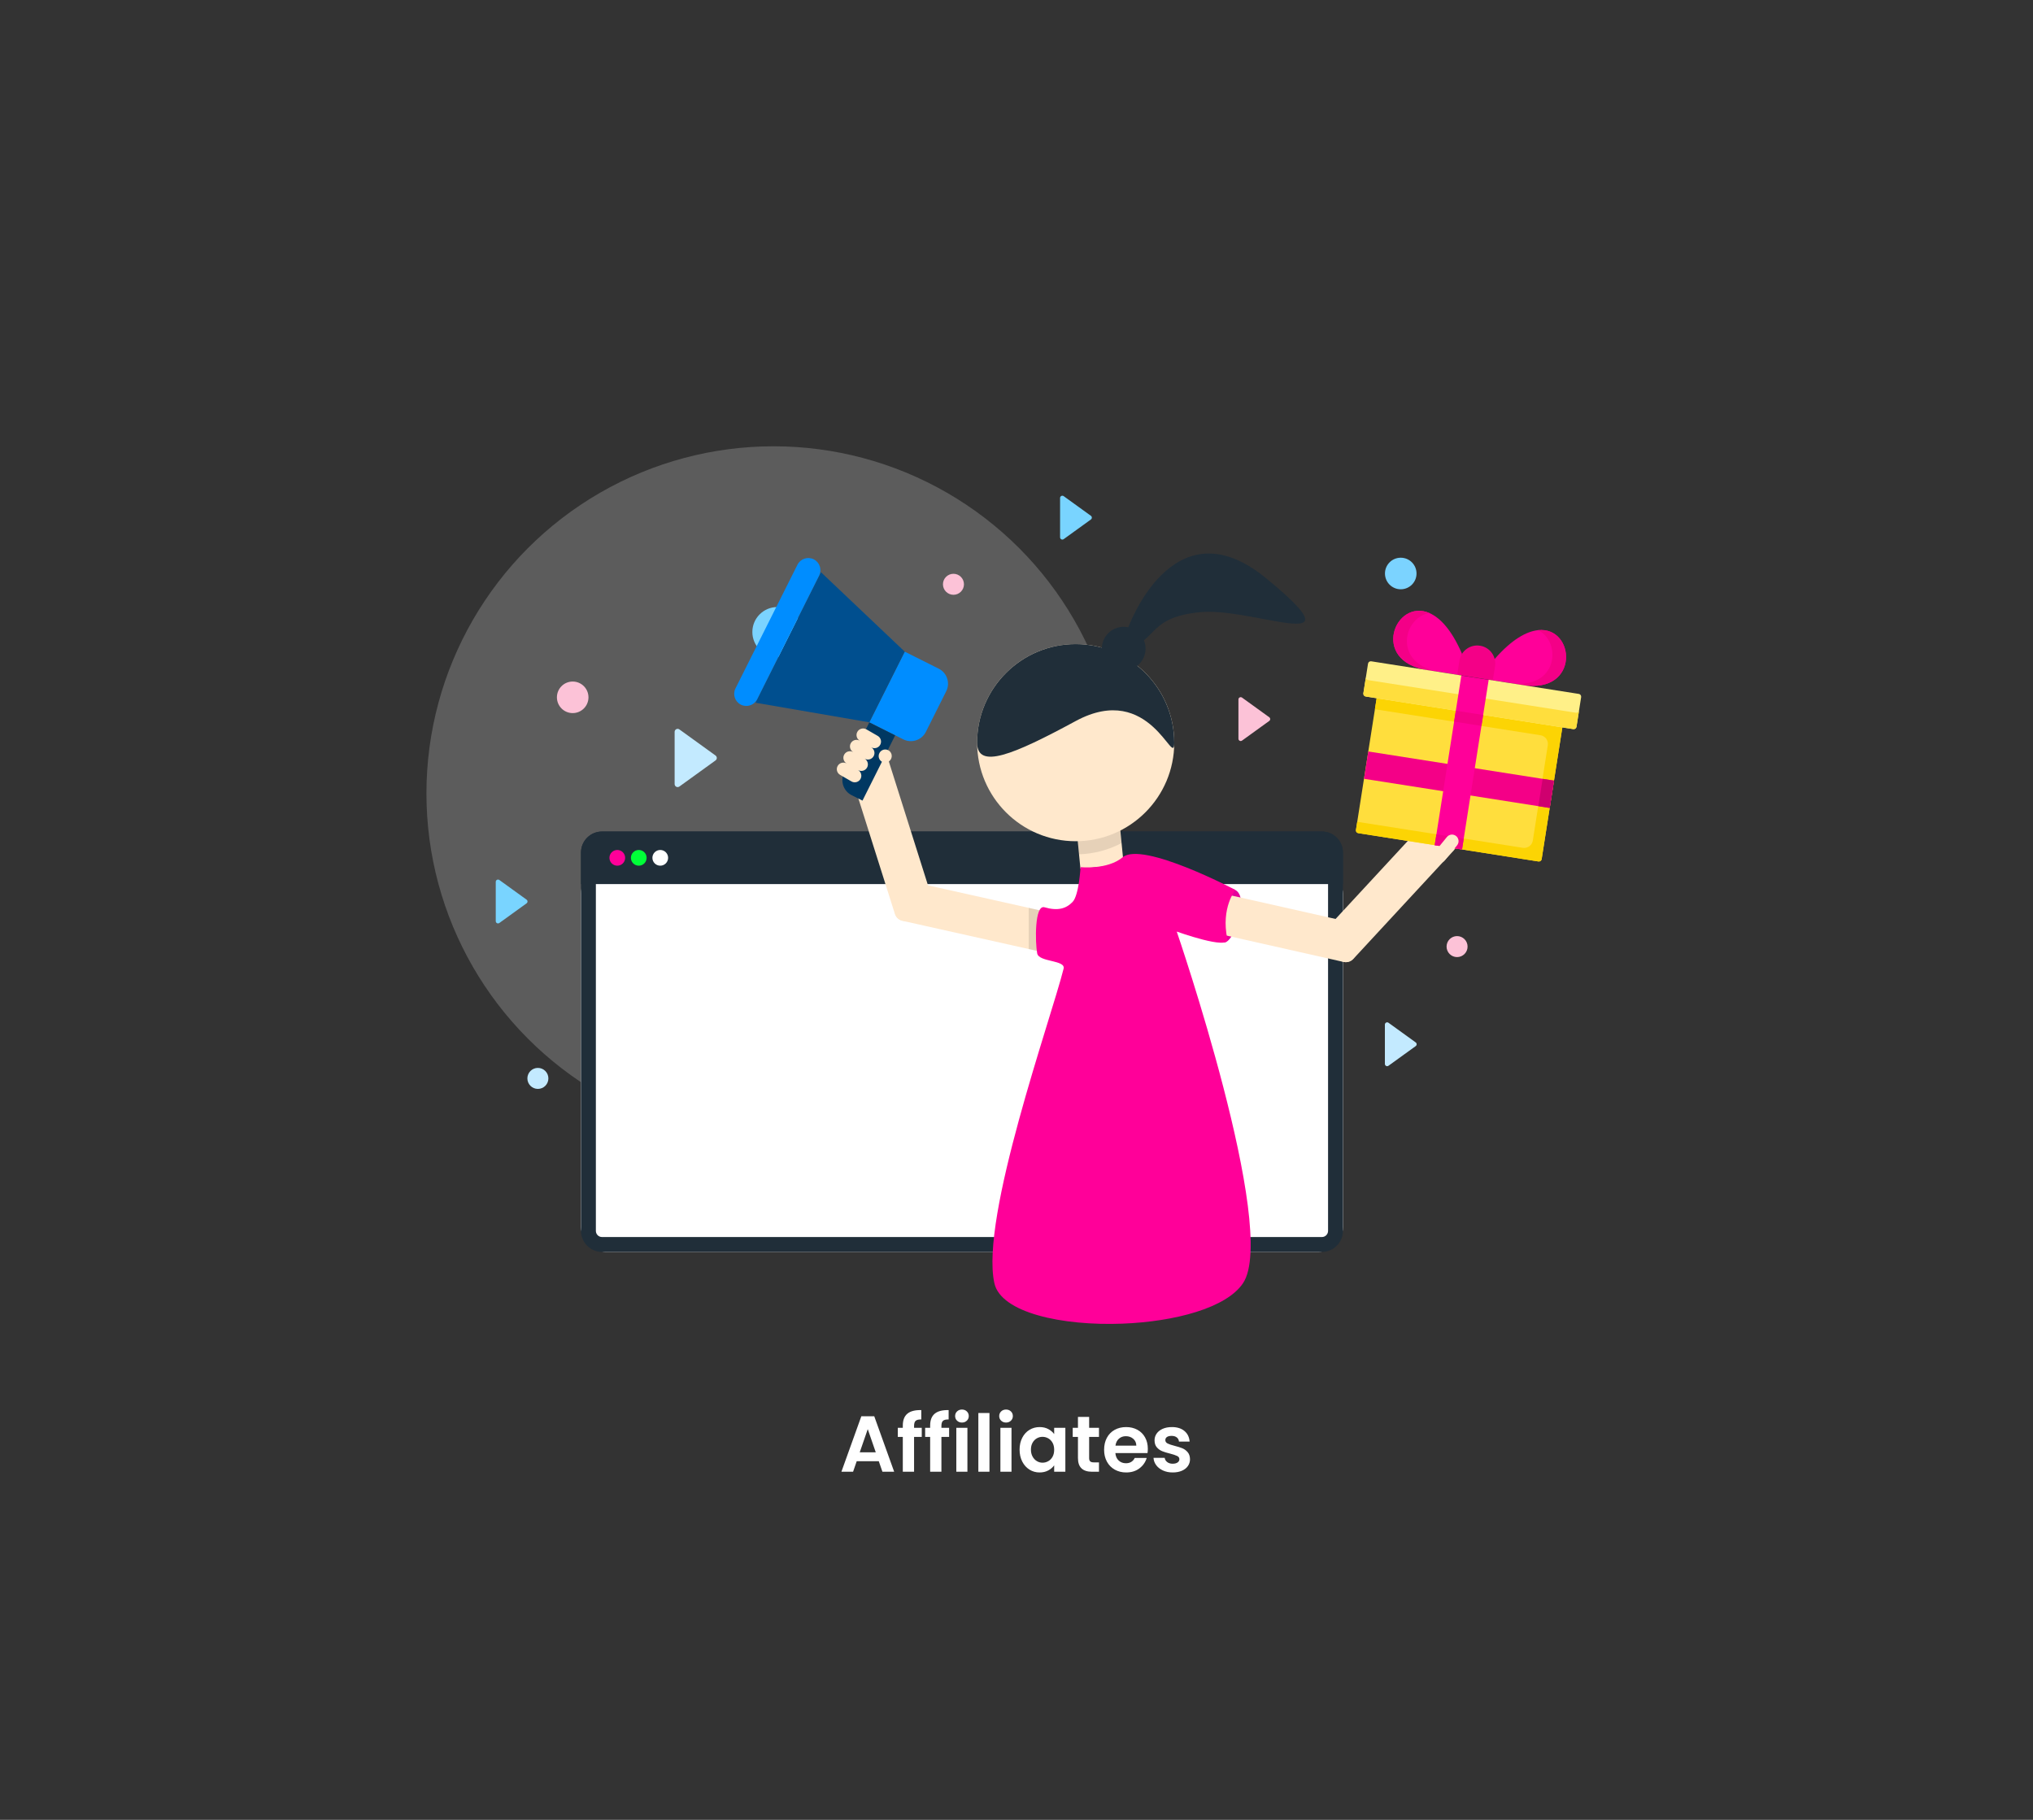 <?xml version="1.0" encoding="UTF-8" standalone="no"?>
<!-- Created with Keyshape -->
<svg xmlns="http://www.w3.org/2000/svg" id="Affiliate" shape-rendering="geometricPrecision" text-rendering="geometricPrecision" viewBox="0 0 820 734" style="white-space: pre;">
    <rect x="0" y="0" width="820" height="734" fill="#333333" stroke="none"/>
    <defs>
        <clipPath id="_clip1">
            <path d="M801.336,488.912C801.336,453.663,797.749,425.046,793.331,425.046L519.124,425.046C514.706,425.046,511.119,453.663,511.119,488.912L511.119,1638.49C511.119,1673.74,514.706,1702.36,519.124,1702.36L793.331,1702.36C797.749,1702.36,801.336,1673.74,801.336,1638.49L801.336,488.912Z" transform="translate(656.227,1063.7) translate(-656.227,-1063.7)"/>
        </clipPath>
        <clipPath id="_clip2">
            <path d="M659.541,297.309L643.12,298.916L646.076,329.129L662.497,327.522L659.541,297.309Z" transform="translate(652.808,313.219) translate(-652.808,-313.219)"/>
        </clipPath>
        <clipPath id="_clip3">
            <path d="M560.958,400.097C558.899,399.636,556.853,400.934,556.393,402.993L554.725,410.455C554.265,412.514,555.562,414.559,557.622,415.02L612.593,427.309C614.652,427.77,616.698,426.472,617.158,424.413L618.826,416.951C619.286,414.892,617.988,412.847,615.929,412.386L560.958,400.097Z" transform="translate(586.775,413.703) translate(-586.775,-413.703)"/>
        </clipPath>
    </defs>
    <style>
@keyframes a0_o { 0% { opacity: 1; } 96.667% { opacity: 1; } 100% { opacity: 0; } }
@keyframes a1_o { 0% { opacity: 0; } 33.333% { opacity: 0; } 36.667% { opacity: 1; } 100% { opacity: 1; } }
@keyframes a2_o { 0% { opacity: 0; } 35% { opacity: 0; } 38.333% { opacity: 1; } 100% { opacity: 1; } }
@keyframes a3_o { 0% { opacity: 0; } 36.667% { opacity: 0; } 40% { opacity: 1; } 100% { opacity: 1; } }
@keyframes a4_o { 0% { opacity: 0; } 38.333% { opacity: 0; } 41.667% { opacity: 1; } 100% { opacity: 1; } }
@keyframes a5_o { 0% { opacity: 0; } 40% { opacity: 0; } 43.333% { opacity: 1; } 100% { opacity: 1; } }
@keyframes a6_o { 0% { opacity: 0; } 41.667% { opacity: 0; } 45% { opacity: 1; } 100% { opacity: 1; } }
@keyframes a7_o { 0% { opacity: 0; } 43.333% { opacity: 0; } 46.667% { opacity: 1; } 100% { opacity: 1; } }
@keyframes Button_t { 0% { transform: translate(6342.292px,468.41px); } 46.667% { transform: translate(6342.292px,468.41px); animation-timing-function: cubic-bezier(0.42,0,0.58,1); } 63.333% { transform: translate(6342.292px,463.41px); } 100% { transform: translate(6342.292px,463.41px); } }
@keyframes Button_o { 0% { opacity: 0; } 46.667% { opacity: 0; animation-timing-function: cubic-bezier(0.42,0,0.58,1); } 63.333% { opacity: 1; } 96.667% { opacity: 1; } 100% { opacity: 0; } }
@keyframes picture_t { 0% { transform: translate(6370.55px,398.267px) scale(0.05,0.05) translate(-256px,-256px); } 16.667% { transform: translate(6370.55px,398.267px) scale(0.05,0.05) translate(-256px,-256px); animation-timing-function: cubic-bezier(0.433,0,0.645,0.74); } 26.667% { transform: translate(6370.55px,398.267px) scale(0.12,0.12) translate(-256px,-256px); animation-timing-function: cubic-bezier(0.303,0.622,0.631,1); } 33.333% { transform: translate(6370.55px,398.267px) scale(0.11,0.11) translate(-256px,-256px); } 100% { transform: translate(6370.55px,398.267px) scale(0.11,0.11) translate(-256px,-256px); } }
@keyframes picture_o { 0% { opacity: 0; } 16.667% { opacity: 0; animation-timing-function: cubic-bezier(0.42,0,0.58,1); } 33.333% { opacity: 1; } 96.667% { opacity: 1; } 100% { opacity: 0; } }
@keyframes Hand-and-Gift_t { 0% { transform: translate(6623.02px,380px) rotate(-0.048deg) translate(-10.302px,-136.422px); animation-timing-function: cubic-bezier(0.42,0,0.58,1); } 16.667% { transform: translate(6623.02px,380px) rotate(19.896deg) translate(-10.302px,-136.422px); animation-timing-function: cubic-bezier(0.42,0,0.58,1); } 33.333% { transform: translate(6623.02px,380px) rotate(0.189deg) translate(-10.302px,-136.422px); animation-timing-function: cubic-bezier(0.42,0,0.58,1); } 50% { transform: translate(6623.02px,380px) rotate(20.032deg) translate(-10.302px,-136.422px); animation-timing-function: cubic-bezier(0.42,0,0.58,1); } 66.667% { transform: translate(6623.02px,380px) rotate(-0.061deg) translate(-10.302px,-136.422px); animation-timing-function: cubic-bezier(0.42,0,0.58,1); } 83.333% { transform: translate(6623.02px,380px) rotate(20.015deg) translate(-10.302px,-136.422px); animation-timing-function: cubic-bezier(0.42,0,0.58,1); } 100% { transform: translate(6623.02px,380px) rotate(0deg) translate(-10.302px,-136.422px); } }
@keyframes First-Horn_o { 0% { opacity: 0; } 16.667% { opacity: 0; } 18.333% { opacity: 1; } 46.667% { opacity: 1; } 50% { opacity: 0; } 66.667% { opacity: 0; } 68.333% { opacity: 1; } 96.667% { opacity: 1; } 100% { opacity: 0; } }
@keyframes a8_d { 0% { d: path('M256,14.61C251.857,14.61,248.5,13.818,248.5,12.841L248.5,1.769C248.5,0.792,251.857,0,256,0C260.143,0,263.5,0.792,263.5,1.769L263.5,12.841C263.5,13.818,260.143,14.61,256,14.61Z'); } 16.667% { d: path('M256,14.61C251.857,14.61,248.5,13.818,248.5,12.841L248.5,1.769C248.5,0.792,251.857,0,256,0C260.143,0,263.5,0.792,263.5,1.769L263.5,12.841C263.5,13.818,260.143,14.61,256,14.61Z'); } 23.333% { d: path('M256,61.93C251.857,61.93,248.5,58.574,248.5,54.433L248.5,7.497C248.5,3.357,251.857,0,256,0C260.143,0,263.5,3.357,263.5,7.497L263.5,54.433C263.5,58.575,260.143,61.93,256,61.93Z'); } 50% { d: path('M256,61.93C251.857,61.93,248.5,58.574,248.5,54.433L248.5,7.497C248.5,3.357,251.857,0,256,0C260.143,0,263.5,3.357,263.5,7.497L263.5,54.433C263.5,58.575,260.143,61.93,256,61.93Z'); } 66.667% { d: path('M256,14.61C251.857,14.61,248.5,13.818,248.5,12.841L248.5,1.769C248.5,0.792,251.857,0,256,0C260.143,0,263.5,0.792,263.5,1.769L263.5,12.841C263.5,13.818,260.143,14.61,256,14.61Z'); } 73.333% { d: path('M256,61.93C251.857,61.93,248.5,58.574,248.5,54.433L248.5,7.497C248.5,3.357,251.857,0,256,0C260.143,0,263.5,3.357,263.5,7.497L263.5,54.433C263.5,58.575,260.143,61.93,256,61.93Z'); } 100% { d: path('M256,61.93C251.857,61.93,248.5,58.574,248.5,54.433L248.5,7.497C248.5,3.357,251.857,0,256,0C260.143,0,263.5,3.357,263.5,7.497L263.5,54.433C263.5,58.575,260.143,61.93,256,61.93Z'); } }
@keyframes a9_d { 0% { d: path('M256,14.61C251.857,14.61,248.5,13.818,248.5,12.841L248.5,1.769C248.5,0.792,251.857,0,256,0C260.143,0,263.5,0.792,263.5,1.769L263.5,12.841C263.5,13.818,260.143,14.61,256,14.61Z'); } 16.667% { d: path('M256,14.61C251.857,14.61,248.5,13.818,248.5,12.841L248.5,1.769C248.5,0.792,251.857,0,256,0C260.143,0,263.5,0.792,263.5,1.769L263.5,12.841C263.5,13.818,260.143,14.61,256,14.61Z'); } 23.333% { d: path('M256,61.93C251.857,61.93,248.5,58.573,248.5,54.433L248.5,7.497C248.5,3.356,251.857,0,256,0C260.143,0,263.5,3.356,263.5,7.497L263.5,54.433C263.5,58.574,260.143,61.93,256,61.93Z'); } 50% { d: path('M256,61.93C251.857,61.93,248.5,58.573,248.5,54.433L248.5,7.497C248.5,3.356,251.857,0,256,0C260.143,0,263.5,3.356,263.5,7.497L263.5,54.433C263.5,58.574,260.143,61.93,256,61.93Z'); } 66.667% { d: path('M256,14.61C251.857,14.61,248.5,13.818,248.5,12.841L248.5,1.769C248.5,0.792,251.857,0,256,0C260.143,0,263.5,0.792,263.5,1.769L263.5,12.841C263.5,13.818,260.143,14.61,256,14.61Z'); } 73.333% { d: path('M256,61.93C251.857,61.93,248.5,58.573,248.5,54.433L248.5,7.497C248.5,3.356,251.857,0,256,0C260.143,0,263.5,3.356,263.5,7.497L263.5,54.433C263.5,58.574,260.143,61.93,256,61.93Z'); } 100% { d: path('M256,61.93C251.857,61.93,248.5,58.573,248.5,54.433L248.5,7.497C248.5,3.356,251.857,0,256,0C260.143,0,263.5,3.356,263.5,7.497L263.5,54.433C263.5,58.574,260.143,61.93,256,61.93Z'); } }
@keyframes a10_d { 0% { d: path('M256,14.61C251.857,14.61,248.5,13.818,248.5,12.841L248.5,1.769C248.5,0.792,251.857,0,256,0C260.143,0,263.5,0.792,263.5,1.769L263.5,12.841C263.5,13.818,260.143,14.61,256,14.61Z'); } 16.667% { d: path('M256,14.61C251.857,14.61,248.5,13.818,248.5,12.841L248.5,1.769C248.5,0.792,251.857,0,256,0C260.143,0,263.5,0.792,263.5,1.769L263.5,12.841C263.5,13.818,260.143,14.61,256,14.61Z'); } 23.333% { d: path('M256,59.978C251.857,59.978,248.5,56.727,248.5,52.718L248.5,7.26C248.5,3.251,251.857,0,256,0C260.143,0,263.5,3.251,263.5,7.26L263.5,52.718C263.5,56.728,260.143,59.978,256,59.978Z'); } 50% { d: path('M256,59.978C251.857,59.978,248.5,56.727,248.5,52.718L248.5,7.26C248.5,3.251,251.857,0,256,0C260.143,0,263.5,3.251,263.5,7.26L263.5,52.718C263.5,56.728,260.143,59.978,256,59.978Z'); } 66.667% { d: path('M256,14.61C251.857,14.61,248.5,13.818,248.5,12.841L248.5,1.769C248.5,0.792,251.857,0,256,0C260.143,0,263.5,0.792,263.5,1.769L263.5,12.841C263.5,13.818,260.143,14.61,256,14.61Z'); } 73.333% { d: path('M256,59.978C251.857,59.978,248.5,56.727,248.5,52.718L248.5,7.26C248.5,3.251,251.857,0,256,0C260.143,0,263.5,3.251,263.5,7.26L263.5,52.718C263.5,56.728,260.143,59.978,256,59.978Z'); } 100% { d: path('M256,59.978C251.857,59.978,248.5,56.727,248.5,52.718L248.5,7.26C248.5,3.251,251.857,0,256,0C260.143,0,263.5,3.251,263.5,7.26L263.5,52.718C263.5,56.728,260.143,59.978,256,59.978Z'); } }
@keyframes Second-Horn_o { 0% { opacity: 0; } 23.333% { opacity: 0; } 25% { opacity: 1; } 46.667% { opacity: 1; } 50% { opacity: 0; } 73.333% { opacity: 0; } 75% { opacity: 1; } 96.667% { opacity: 1; } 100% { opacity: 0; } }
@keyframes a11_d { 0% { d: path('M256,14.06C251.857,14.06,248.5,13.298,248.5,12.358L248.5,1.702C248.5,0.762,251.857,0,256,0C260.143,0,263.5,0.762,263.5,1.702L263.5,12.358C263.5,13.299,260.143,14.06,256,14.06Z'); } 23.333% { d: path('M256,14.06C251.857,14.06,248.5,13.298,248.5,12.358L248.5,1.702C248.5,0.762,251.857,0,256,0C260.143,0,263.5,0.762,263.5,1.702L263.5,12.358C263.5,13.299,260.143,14.06,256,14.06Z'); } 30% { d: path('M256,61.944C251.857,61.944,248.5,58.587,248.5,54.445L248.5,7.498C248.5,3.357,251.857,0,256,0C260.143,0,263.5,3.357,263.5,7.498L263.5,54.445C263.5,58.587,260.143,61.944,256,61.944Z'); } 50% { d: path('M256,61.944C251.857,61.944,248.5,58.587,248.5,54.445L248.5,7.498C248.5,3.357,251.857,0,256,0C260.143,0,263.5,3.357,263.5,7.498L263.5,54.445C263.5,58.587,260.143,61.944,256,61.944Z'); } 73.333% { d: path('M256,14.06C251.857,14.06,248.5,13.298,248.5,12.358L248.5,1.702C248.5,0.762,251.857,0,256,0C260.143,0,263.5,0.762,263.5,1.702L263.5,12.358C263.5,13.299,260.143,14.06,256,14.06Z'); } 80% { d: path('M256,61.944C251.857,61.944,248.5,58.587,248.5,54.445L248.5,7.498C248.5,3.357,251.857,0,256,0C260.143,0,263.5,3.357,263.5,7.498L263.5,54.445C263.5,58.587,260.143,61.944,256,61.944Z'); } 100% { d: path('M256,61.944C251.857,61.944,248.5,58.587,248.5,54.445L248.5,7.498C248.5,3.357,251.857,0,256,0C260.143,0,263.5,3.357,263.5,7.498L263.5,54.445C263.5,58.587,260.143,61.944,256,61.944Z'); } }
@keyframes a12_d { 0% { d: path('M256,14.06C251.857,14.06,248.5,13.298,248.5,12.358L248.5,1.702C248.5,0.762,251.857,0,256,0C260.143,0,263.5,0.762,263.5,1.702L263.5,12.358C263.5,13.299,260.143,14.06,256,14.06Z'); } 23.333% { d: path('M256,14.06C251.857,14.06,248.5,13.298,248.5,12.358L248.5,1.702C248.5,0.762,251.857,0,256,0C260.143,0,263.5,0.762,263.5,1.702L263.5,12.358C263.5,13.299,260.143,14.06,256,14.06Z'); } 30% { d: path('M256,61.944C251.857,61.944,248.5,58.586,248.5,54.445L248.5,7.498C248.5,3.357,251.857,0,256,0C260.143,0,263.5,3.357,263.5,7.498L263.5,54.445C263.5,58.587,260.143,61.944,256,61.944Z'); } 50% { d: path('M256,61.944C251.857,61.944,248.5,58.586,248.5,54.445L248.5,7.498C248.5,3.357,251.857,0,256,0C260.143,0,263.5,3.357,263.5,7.498L263.5,54.445C263.5,58.587,260.143,61.944,256,61.944Z'); } 73.333% { d: path('M256,14.06C251.857,14.06,248.5,13.298,248.5,12.358L248.5,1.702C248.5,0.762,251.857,0,256,0C260.143,0,263.5,0.762,263.5,1.702L263.5,12.358C263.5,13.299,260.143,14.06,256,14.06Z'); } 80% { d: path('M256,61.944C251.857,61.944,248.5,58.586,248.5,54.445L248.5,7.498C248.5,3.357,251.857,0,256,0C260.143,0,263.5,3.357,263.5,7.498L263.5,54.445C263.5,58.587,260.143,61.944,256,61.944Z'); } 100% { d: path('M256,61.944C251.857,61.944,248.5,58.586,248.5,54.445L248.5,7.498C248.5,3.357,251.857,0,256,0C260.143,0,263.5,3.357,263.5,7.498L263.5,54.445C263.5,58.587,260.143,61.944,256,61.944Z'); } }
    </style>
    <ellipse rx="140" ry="140" fill="#ffffff" stroke-miterlimit="2" stroke-linejoin="round" stroke="none" fill-opacity="0.2" clip-rule="evenodd" fill-rule="evenodd" transform="translate(312,320)"/>
    <rect width="307.383" height="154.524" fill="#ffffff" stroke-miterlimit="2" stroke-linejoin="round" rx="10" stroke="none" transform="translate(354.474,413.691) translate(-120.163,-63.286)"/>
    <g clip-rule="evenodd" fill-rule="evenodd" stroke-linejoin="round" stroke-miterlimit="2" transform="translate(410.003,367) translate(-6491.52,-367)">
        <ellipse rx="9.494" ry="9.494" fill="rgb(123,211,255)" transform="translate(6395.04,254.903) scale(1.06,1.06)"/>
        <g transform="translate(6469.52,420.15) scale(1.06,1.06) translate(-611.629,-384.457)">
            <g transform="translate(611.629,384.457) scale(0.999,1) translate(-656.227,-505.029)">
                <path d="M801.336,433.045C801.336,428.63,797.749,425.046,793.331,425.046L519.124,425.046C514.706,425.046,511.119,428.63,511.119,433.045L511.119,577.015C511.119,581.429,514.706,585.013,519.124,585.013L793.331,585.013C797.749,585.013,801.336,581.429,801.336,577.015L801.336,433.045ZM795.671,433.045L795.671,577.015C795.671,578.305,794.622,579.353,793.331,579.353L519.124,579.353C517.832,579.353,516.784,578.305,516.784,577.015L516.784,433.045C516.784,431.754,517.832,430.707,519.124,430.707L793.331,430.707C794.622,430.707,795.671,431.754,795.671,433.045Z" fill="rgb(32,46,57)" transform="translate(656.227,505.029) translate(-656.227,-505.029)"/>
            </g>
            <g transform="translate(611.628,314.49) scale(0.999,0.125) translate(-656.227,-505.03)">
                <g clip-path="url(#_clip1)" transform="translate(656.227,505.03) translate(-656.227,-505.03)">
                    <rect width="290.216" height="159.967" fill="rgb(32,46,57)" transform="translate(656.227,505.029) translate(-145.108,-79.984)"/>
                </g>
            </g>
        </g>
        <ellipse rx="2.988" ry="2.988" fill="rgb(255,0,153)" transform="translate(6330.5,345.99) scale(1.06,1.06)"/>
        <ellipse rx="2.988" ry="2.988" fill="rgb(0,255,56)" transform="translate(6339.16,345.99) scale(1.06,1.06)"/>
        <ellipse rx="2.988" ry="2.988" fill="white" transform="translate(6347.83,345.99) scale(1.06,1.06)"/>
        <g opacity="1" transform="translate(6472.13,415.995) translate(-129.858,-38.928)" style="animation: 6s linear infinite both a0_o;">
            <path d="M572.038,340.148C572.038,339.546,571.82,339.056,571.552,339.056L490.207,339.056C489.939,339.056,489.721,339.546,489.721,340.148L489.721,343.425C489.721,344.028,489.939,344.518,490.207,344.518L571.552,344.518C571.82,344.518,572.038,344.028,572.038,343.425L572.038,340.148Z" fill="rgb(227,227,227)" opacity="0" transform="translate(161.68,2.895) scale(2.382,1.06) translate(-530.88,-341.787)" style="animation: 6s linear infinite both a1_o;"/>
            <path d="M572.038,340.148C572.038,339.546,571.82,339.056,571.552,339.056L490.207,339.056C489.939,339.056,489.721,339.546,489.721,340.148L489.721,343.425C489.721,344.028,489.939,344.518,490.207,344.518L571.552,344.518C571.82,344.518,572.038,344.028,572.038,343.425L572.038,340.148Z" fill="rgb(227,227,227)" opacity="0" transform="translate(161.68,15.098) scale(2.382,1.06) translate(-530.88,-341.787)" style="animation: 6s linear infinite both a2_o;"/>
            <path d="M572.038,340.148C572.038,339.546,571.82,339.056,571.552,339.056L490.207,339.056C489.939,339.056,489.721,339.546,489.721,340.148L489.721,343.425C489.721,344.028,489.939,344.518,490.207,344.518L571.552,344.518C571.82,344.518,572.038,344.028,572.038,343.425L572.038,340.148Z" fill="rgb(227,227,227)" opacity="0" transform="translate(161.68,27.301) scale(2.382,1.06) translate(-530.88,-341.787)" style="animation: 6s linear infinite both a3_o;"/>
            <path d="M572.038,340.148C572.038,339.546,571.82,339.056,571.552,339.056L490.207,339.056C489.939,339.056,489.721,339.546,489.721,340.148L489.721,343.425C489.721,344.028,489.939,344.518,490.207,344.518L571.552,344.518C571.82,344.518,572.038,344.028,572.038,343.425L572.038,340.148Z" fill="rgb(227,227,227)" opacity="0" transform="translate(161.68,39.504) scale(2.382,1.06) translate(-530.88,-341.787)" style="animation: 6s linear infinite both a4_o;"/>
            <path d="M572.038,340.148C572.038,339.546,571.873,339.056,571.671,339.056L490.088,339.056C489.886,339.056,489.721,339.546,489.721,340.148L489.721,343.425C489.721,344.028,489.886,344.518,490.088,344.518L571.671,344.518C571.873,344.518,572.038,344.028,572.038,343.425L572.038,340.148Z" fill="rgb(227,227,227)" opacity="0" transform="translate(129.857,51.858) scale(3.155,1.06) translate(-530.88,-341.787)" style="animation: 6s linear infinite both a5_o;"/>
            <path d="M572.038,340.148C572.038,339.546,571.873,339.056,571.671,339.056L490.088,339.056C489.886,339.056,489.721,339.546,489.721,340.148L489.721,343.425C489.721,344.028,489.886,344.518,490.088,344.518L571.671,344.518C571.873,344.518,572.038,344.028,572.038,343.425L572.038,340.148Z" fill="rgb(227,227,227)" opacity="0" transform="translate(129.857,63.513) scale(3.155,1.06) translate(-530.88,-341.787)" style="animation: 6s linear infinite both a6_o;"/>
            <path d="M572.038,340.148C572.038,339.546,571.815,339.056,571.54,339.056L490.219,339.056C489.944,339.056,489.721,339.546,489.721,340.148L489.721,343.425C489.721,344.028,489.944,344.518,490.219,344.518L571.54,344.518C571.815,344.518,572.038,344.028,572.038,343.425L572.038,340.148Z" fill="rgb(227,227,227)" opacity="0" transform="translate(95.811,74.96) scale(2.328,1.06) translate(-530.88,-341.787)" style="animation: 6s linear infinite both a7_o;"/>
        </g>
        <g id="Button" opacity="0" transform="translate(6368.79,476.89) translate(-26.498,-8.48)" style="animation: 6s linear infinite both Button_t, 6s linear infinite both Button_o;">
            <path d="M631.172,882.288C631.172,880.447,629.714,878.952,627.918,878.952L583.576,878.952C581.78,878.952,580.322,880.447,580.322,882.288L580.322,892.295C580.322,894.136,581.78,895.631,583.576,895.631L627.918,895.631C629.714,895.631,631.172,894.136,631.172,892.295L631.172,882.288Z" fill="rgb(0,141,255)" opacity="1" transform="translate(26.498,8.479) scale(1.042,1.017) translate(-605.747,-887.291)"/>
            <path d="M572.038,340.148C572.038,339.546,571.222,339.056,570.218,339.056L491.541,339.056C490.537,339.056,489.721,339.546,489.721,340.148L489.721,343.425C489.721,344.028,490.537,344.518,491.541,344.518L570.218,344.518C571.222,344.518,572.038,344.028,572.038,343.425L572.038,340.148Z" fill="white" opacity="1" transform="translate(26.498,8.478) scale(0.408,0.679) translate(-530.88,-341.787)"/>
        </g>
        <g id="picture" opacity="0" transform="translate(6370.55,398.267) scale(0.05,0.05) translate(-256,-256)" style="animation: 6s linear infinite both picture_t, 6s linear infinite both picture_o;">
            <path d="M512,122.668L512,389.332C512,421.762,485.762,448,453.332,448L58.668,448C53.332,448,48.215,447.359,43.52,445.867C18.348,439.254,0,416.426,0,389.332L0,122.668C0,90.238,26.238,64,58.668,64L453.332,64C485.762,64,512,90.238,512,122.668Z" fill="rgb(236,239,241)" fill-rule="nonzero" opacity="1" transform="translate(256,256) translate(-256,-256)"/>
            <path d="M149.332,170.668C149.332,194.23,130.23,213.332,106.668,213.332C83.102,213.332,64,194.23,64,170.668C64,147.102,83.102,128,106.668,128C130.23,128,149.332,147.102,149.332,170.668Z" fill="rgb(255,193,7)" fill-rule="nonzero" opacity="1" transform="translate(106.666,170.666) translate(-106.666,-170.666)"/>
            <path d="M512,340.055L512,389.332C512,421.762,485.762,448,453.332,448L58.668,448C53.332,448,48.215,447.359,43.52,445.867L304.215,185.172C318.719,170.668,342.613,170.668,357.121,185.172L512,340.055Z" fill="rgb(56,142,60)" fill-rule="nonzero" opacity="1" transform="translate(277.76,311.147) translate(-277.76,-311.147)"/>
            <path d="M363.945,448L58.668,448C53.332,448,48.215,447.359,43.52,445.867C18.348,439.254,0,416.426,0,389.332L0,382.719L122.879,259.84C137.387,245.332,161.281,245.332,175.785,259.84L363.945,448Z" fill="rgb(76,175,80)" fill-rule="nonzero" opacity="1" transform="translate(181.972,348.48) translate(-181.972,-348.48)"/>
        </g>
        <rect width="16.529" height="30.411" fill="rgb(255,232,204)" transform="translate(6524.46,333.512) rotate(-5.587) skewX(-0) scale(1.06,1.06) translate(-8.264,-15.206)"/>
        <g clip-path="url(#_clip2)" transform="translate(6515.39,304.838) scale(1.062,1.062) translate(-644.274,-286.212)">
            <ellipse rx="37.434" ry="37.434" fill-opacity="0.1" transform="translate(644.274,286.212)"/>
        </g>
        <ellipse rx="37.434" ry="37.434" fill="rgb(255,232,204)" transform="translate(6515.39,299.538) scale(1.062,1.062)"/>
        <path d="M644.274,248.778C664.934,248.778,681.708,265.552,681.708,286.212C681.708,296.542,667.948,290.809,644.274,278C615.816,262.602,606.841,296.542,606.841,286.212C606.841,265.552,623.614,248.778,644.274,248.778Z" fill="rgb(32,46,57)" transform="translate(6515.39,282.494) scale(-1.062,1.062) translate(-644.274,-270.16)"/>
        <ellipse rx="8.314" ry="8.314" fill="rgb(32,46,57)" transform="translate(6534.76,261.618) scale(1.06,1.06)"/>
        <path d="M654.855,242.479C654.855,242.479,671.834,193.616,707.553,222.915C728.194,239.845,724.589,241.396,713.769,239.741C704.98,238.397,691.429,234.938,682.25,235.89C663.4,237.845,666.293,245.735,655.855,249.517C651.037,251.264,654.855,242.479,654.855,242.479Z" fill="rgb(32,46,57)" transform="translate(6571.35,242.438) scale(1.06,1.06) translate(-687.95,-231.652)"/>
        <path d="M678.26,422.117C678.26,422.117,676.762,423.552,680.215,423.225C683.989,422.868,689.77,405.909,684.172,403.241C676.948,399.798,678.26,422.117,678.26,422.117Z" fill="rgb(229,0,155)" transform="translate(6577.6,369.336) scale(1.06,1.06) translate(-682.218,-413.077)"/>
        <path d="M207.129,287.619C207.129,283.77,203.998,280.645,200.143,280.645L186.17,280.645C182.315,280.645,179.184,283.77,179.184,287.619L179.184,390.376C179.184,394.225,182.315,397.35,186.17,397.35L200.143,397.35C203.998,397.35,207.129,394.225,207.129,390.376L207.129,287.619Z" fill="rgb(255,232,204)" transform="translate(6441.2,337.728) rotate(-17.545) scale(0.58,0.581) translate(-193.156,-338.998)"/>
        <path d="M207.129,287.619C207.129,283.77,203.998,280.645,200.143,280.645L186.17,280.645C182.315,280.645,179.184,283.77,179.184,287.619L179.184,390.376C179.184,394.225,182.315,397.35,186.17,397.35L200.143,397.35C203.998,397.35,207.129,394.225,207.129,390.376L207.129,287.619Z" fill="rgb(255,232,204)" transform="translate(6476.45,370.001) rotate(-77.398) skewX(-0) scale(0.58,0.581) translate(-193.156,-338.998)"/>
        <g clip-path="url(#_clip3)" transform="translate(6500.96,376.109) scale(1.06,1.06) translate(-609.907,-419.467)">
            <rect width="8.539" height="22.565" fill-opacity="0.1" transform="translate(609.908,419.467) translate(-4.269,-11.283)"/>
        </g>
        <path d="M207.129,287.619C207.129,283.77,203.998,280.645,200.143,280.645L186.17,280.645C182.315,280.645,179.184,283.77,179.184,287.619L179.184,390.376C179.184,394.225,182.315,397.35,186.17,397.35L200.143,397.35C203.998,397.35,207.129,394.225,207.129,390.376L207.129,287.619Z" fill="rgb(255,232,204)" transform="translate(6596.05,373.509) rotate(102.686) scale(-0.58,0.581) translate(-193.156,-338.998)"/>
        <path d="M52,176.832L124.713,176.832L124.713,327.96L52,327.96C34.445,327.96,20,313.515,20,295.96L20,208.832C20,191.277,34.445,176.832,52,176.832Z" fill="rgb(0,141,255)" fill-rule="nonzero" transform="translate(6449.19,282.042) rotate(26.621) scale(-0.211,0.211) translate(-72.356,-252.396)"/>
        <path d="M335.96,391.96L124.712,327.96L124.712,176.832L335.96,112.832L335.96,391.96Z" fill="rgb(0,79,143)" fill-rule="nonzero" transform="translate(6419.36,267.09) rotate(26.621) scale(-0.211,0.211) translate(-230.336,-252.396)"/>
        <path d="M382.296,120.16C382.296,107.373,371.915,96.992,359.128,96.992C346.341,96.992,335.96,107.373,335.96,120.16L335.96,384.64C335.96,397.427,346.341,407.808,359.128,407.808C371.915,407.808,382.296,397.427,382.296,384.64L382.296,120.16Z" fill="rgb(0,141,255)" transform="translate(6395.04,254.902) rotate(26.621) scale(-0.211,0.211) translate(-359.128,-252.4)"/>
        <path d="M69.426,327.96L124.713,327.96L124.68,435.444C124.68,452.999,110.235,467.444,92.68,467.444L69.393,467.444L69.426,327.96Z" fill="rgb(0,56,98)" fill-rule="nonzero" transform="translate(6430.77,307.141) rotate(26.621) scale(-0.211,0.211) translate(-97.053,-397.702)"/>
        <path d="M536.367,355.151C535.172,354.461,533.641,354.871,532.952,356.066C532.262,357.261,532.672,358.791,533.867,359.481L538.197,361.981C539.392,362.671,540.922,362.261,541.612,361.066C542.302,359.871,541.892,358.341,540.697,357.651L536.367,355.151ZM543.225,353.337L543.197,353.321C544.392,354.011,545.922,353.601,546.612,352.406C547.302,351.211,546.892,349.681,545.697,348.991L541.367,346.491C540.172,345.801,538.641,346.211,537.952,347.406C537.267,348.591,537.665,350.107,538.839,350.804L538.867,350.821C537.672,350.131,536.141,350.541,535.452,351.736C534.762,352.931,535.172,354.461,536.367,355.151L540.697,357.651C541.892,358.341,543.422,357.931,544.112,356.736C544.796,355.55,544.398,354.035,543.225,353.337ZM543.867,342.161C542.672,341.471,541.141,341.881,540.452,343.076C539.762,344.271,540.172,345.801,541.367,346.491L545.697,348.991C546.892,349.681,548.422,349.271,549.112,348.076C549.802,346.881,549.392,345.35,548.197,344.661L543.867,342.161Z" fill="rgb(255,232,204)" transform="translate(6427.96,304.673) scale(1.06,1.06) translate(-541.032,-352.071)"/>
        <path d="M321.962,321.105C321.962,316.402,320.658,312.584,319.051,312.584L319.001,312.584C317.394,312.584,316.09,316.402,316.09,321.105C316.09,325.808,317.394,329.626,319.001,329.626L319.051,329.626C320.658,329.626,321.962,325.808,321.962,321.105Z" fill="rgb(255,232,204)" transform="translate(6438.56,304.936) rotate(-60) scale(0.903,0.308) translate(-319.026,-321.105)"/>
        <path d="M625.367,394.599C625.367,394.599,635.537,395.704,641.39,390.853C648.931,384.602,684.288,403.273,684.288,403.273C684.288,403.273,678.717,410.009,681.211,421.904C682.147,426.367,661.977,419.114,661.977,419.114C661.977,419.114,700.828,532.404,687.206,552.883C680.912,562.345,661.215,567.526,641.39,568.301C618.303,569.203,595.043,564.13,592.572,552.883C587.09,527.932,614.148,452.33,618.919,433.232C619.761,429.861,609.506,430.817,608.868,427.402C608.094,423.26,607.836,408.761,611.643,409.871C616.783,411.369,619.947,410.351,622.367,407.806C624.787,405.26,625.367,394.599,625.367,394.599Z" fill="rgb(255,0,153)" transform="translate(6533.89,439.198) scale(1.06,1.06) translate(-640.972,-478.988)"/>
        <g id="Hand-and-Gift" transform="translate(6623.02,380) rotate(-0.048) translate(-10.302,-136.422)" style="animation: 6s linear infinite both Hand-and-Gift_t;">
            <path d="M207.129,287.619C207.129,283.77,203.998,280.645,200.143,280.645L186.17,280.645C182.315,280.645,179.184,283.77,179.184,287.619L179.184,390.376C179.184,394.225,182.315,397.35,186.17,397.35L200.143,397.35C203.998,397.35,207.129,394.225,207.129,390.376L207.129,287.619Z" fill="rgb(255,232,204)" transform="translate(28.994,115.804) rotate(42.834) scale(-0.58,0.581) translate(-193.156,-338.998)"/>
            <g transform="translate(60.237,52.519) rotate(8.974) translate(-43.565,-46.29)">
                <path d="M343.407,201.5L285.707,201.5L285.707,162.69C310.617,123.17,334.657,104.55,355.027,99.13C420.697,81.66,448.197,201.5,343.407,201.5Z" fill="rgb(255,0,153)" fill-rule="nonzero" transform="translate(64.475,11.624) scale(0.223,0.223) translate(-349.492,-149.445)"/>
                <path d="M343.407,201.5L318.407,201.5C408.577,201.5,400.797,112.77,355.027,99.13C420.697,81.66,448.197,201.5,343.407,201.5Z" fill="rgb(244,0,135)" fill-rule="nonzero" transform="translate(68.126,11.624) scale(0.223,0.223) translate(-365.842,-149.445)"/>
                <path d="M168.298,201.5L225.998,201.5L225.998,162.69C201.088,123.17,177.048,104.55,156.678,99.13C91.008,81.66,63.508,201.5,168.298,201.5Z" fill="rgb(255,0,153)" fill-rule="nonzero" transform="translate(22.657,11.624) scale(0.223,0.223) translate(-162.213,-149.445)"/>
                <path d="M168.298,201.5L193.298,201.5C103.128,201.5,110.908,112.77,156.678,99.13C91.008,81.66,63.508,201.5,168.298,201.5Z" fill="rgb(244,0,135)" fill-rule="nonzero" transform="translate(19.006,11.624) scale(0.223,0.223) translate(-145.863,-149.445)"/>
                <path d="M288.434,201.504L223.261,201.504L223.261,175.717C223.261,157.756,237.821,143.196,255.782,143.196L255.913,143.196C273.874,143.196,288.434,157.756,288.434,175.717L288.434,201.504Z" fill="rgb(244,0,135)" fill-rule="nonzero" transform="translate(43.565,16.738) scale(0.223,0.223) translate(-255.847,-172.35)"/>
                <path d="M425.847,251.5L425.847,507C425.847,509.76,423.607,512,420.847,512L90.847,512C88.087,512,85.847,509.76,85.847,507L85.847,251.5L425.847,251.5Z" fill="rgb(255,222,61)" fill-rule="nonzero" transform="translate(43.565,63.496) scale(0.223,0.223) translate(-255.847,-381.75)"/>
                <path d="M425.847,251.5L425.847,507C425.847,509.76,423.607,512,420.847,512L90.847,512C88.087,512,85.847,509.76,85.847,507L85.847,492L389.077,492C397.787,492,404.847,484.94,404.847,476.23L404.847,301.7C404.847,292.99,397.787,285.93,389.077,285.93L85.847,285.93L85.847,251.5L425.847,251.5Z" fill="rgb(252,212,4)" fill-rule="nonzero" transform="translate(43.565,63.496) scale(0.223,0.223) translate(-255.847,-381.75)"/>
                <path d="M450.947,206.57L450.947,260.87C450.947,263.67,448.677,265.93,445.887,265.93L65.807,265.93C63.017,265.93,60.747,263.67,60.747,260.87L60.747,206.57C60.747,203.77,63.017,201.5,65.807,201.5L230.837,201.5L255.847,211.5L280.857,201.5L445.887,201.5C448.677,201.5,450.947,203.77,450.947,206.57Z" fill="rgb(255,240,136)" fill-rule="nonzero" transform="translate(43.565,30.441) scale(0.223,0.223) translate(-255.847,-233.715)"/>
                <path d="M450.947,230.87L450.947,260.87C450.947,263.67,448.677,265.93,445.887,265.93L65.807,265.93C63.017,265.93,60.747,263.67,60.747,260.87L60.747,230.87C60.747,233.67,63.017,235.93,65.807,235.93L445.887,235.93C448.677,235.93,450.947,233.67,450.947,230.87Z" fill="rgb(255,222,61)" fill-rule="nonzero" transform="translate(43.565,33.72) scale(0.223,0.223) translate(-255.847,-248.4)"/>
                <rect width="340" height="50" fill="rgb(244,0,135)" fill-rule="nonzero" transform="translate(43.565,64.941) scale(0.223,0.223) translate(-170,-25)"/>
                <rect width="50.02" height="310.5" fill="rgb(255,0,153)" fill-rule="nonzero" transform="translate(43.565,57.914) scale(0.223,0.223) translate(-25.01,-155.25)"/>
                <rect width="50.02" height="20" fill="rgb(244,0,135)" fill-rule="nonzero" transform="translate(43.565,39.867) scale(0.223,0.223) translate(-25.01,-10)"/>
                <rect width="50.02" height="20" fill="rgb(244,0,135)" fill-rule="nonzero" transform="translate(43.565,90.348) scale(0.223,0.223) translate(-25.01,-10)"/>
                <rect width="21" height="50" fill="rgb(207,0,111)" fill-rule="nonzero" transform="translate(79.18,64.941) scale(0.223,0.223) translate(-10.5,-25)"/>
            </g>
            <path d="M321.962,316.011C321.962,314.119,320.646,312.584,319.026,312.584C317.406,312.584,316.09,314.119,316.09,316.011L316.09,326.199C316.09,328.09,317.406,329.626,319.026,329.626C320.646,329.626,321.962,328.09,321.962,326.199L321.962,316.011Z" fill="rgb(255,232,204)" transform="translate(52,98.774) rotate(39.205) scale(0.903,0.773) translate(-319.026,-321.105)"/>
        </g>
        <path d="M185.999,401C183.666,401,181.326,400.457,179.172,399.355C174.156,396.791,171,391.633,171,386L171,126C171,120.367,174.156,115.209,179.171,112.645C184.186,110.081,190.215,110.542,194.782,113.84L374.782,243.84C378.687,246.66,381,251.184,381,256C381,260.816,378.687,265.34,374.782,268.16L194.782,398.16C192.177,400.042,189.096,401,185.999,401Z" fill="rgb(121,212,255)" fill-rule="nonzero" transform="translate(6287.88,363.6) scale(0.061,0.061) translate(-276,-256)"/>
        <path d="M185.999,401C183.666,401,181.326,400.457,179.172,399.355C174.156,396.791,171,391.633,171,386L171,126C171,120.367,174.156,115.209,179.171,112.645C184.186,110.081,190.215,110.542,194.782,113.84L374.782,243.84C378.687,246.66,381,251.184,381,256C381,260.816,378.687,265.34,374.782,268.16L194.782,398.16C192.177,400.042,189.096,401,185.999,401Z" fill="rgb(121,212,255)" fill-rule="nonzero" transform="translate(6515.5,208.782) scale(0.061,0.061) translate(-276,-256)"/>
        <path d="M185.999,401C183.666,401,181.326,400.457,179.172,399.355C174.156,396.791,171,391.633,171,386L171,126C171,120.367,174.156,115.209,179.171,112.645C184.186,110.081,190.215,110.542,194.782,113.84L374.782,243.84C378.687,246.66,381,251.184,381,256C381,260.816,378.687,265.34,374.782,268.16L194.782,398.16C192.177,400.042,189.096,401,185.999,401Z" fill="rgb(252,194,215)" fill-rule="nonzero" transform="translate(6587.44,290.033) scale(0.061,0.061) translate(-276,-256)"/>
        <path d="M185.999,401C183.666,401,181.326,400.457,179.172,399.355C174.156,396.791,171,391.633,171,386L171,126C171,120.367,174.156,115.209,179.171,112.645C184.186,110.081,190.215,110.542,194.782,113.84L374.782,243.84C378.687,246.66,381,251.184,381,256C381,260.816,378.687,265.34,374.782,268.16L194.782,398.16C192.177,400.042,189.096,401,185.999,401Z" fill="rgb(195,234,255)" fill-rule="nonzero" transform="translate(6362.13,305.713) scale(0.081,0.081) translate(-276,-256)"/>
        <path d="M185.999,401C183.666,401,181.326,400.457,179.172,399.355C174.156,396.791,171,391.633,171,386L171,126C171,120.367,174.156,115.209,179.171,112.645C184.186,110.081,190.215,110.542,194.782,113.84L374.782,243.84C378.687,246.66,381,251.184,381,256C381,260.816,378.687,265.34,374.782,268.16L194.782,398.16C192.177,400.042,189.096,401,185.999,401Z" fill="rgb(195,234,255)" fill-rule="nonzero" transform="translate(6646.51,421.183) scale(0.061,0.061) translate(-276,-256)"/>
        <ellipse rx="9.991" ry="9.991" fill="rgb(123,211,255)" transform="translate(6646.5,231.31) scale(0.637,0.637)"/>
        <ellipse rx="9.991" ry="9.991" fill="rgb(252,194,215)" transform="translate(6312.51,281.251) scale(0.637,0.637)"/>
        <ellipse rx="9.991" ry="9.991" fill="rgb(252,194,215)" transform="translate(6669.22,381.791) scale(0.424,0.424)"/>
        <ellipse rx="9.991" ry="9.991" fill="rgb(252,194,215)" transform="translate(6466.09,235.662) scale(0.424,0.424)"/>
        <ellipse rx="9.991" ry="9.991" fill="rgb(195,234,255)" transform="translate(6298.47,434.956) scale(0.424,0.424)"/>
        <g id="First-Horn" opacity="0" transform="translate(6373.29,244.501) translate(-9.398,-17.229)" style="animation: 6s linear infinite both First-Horn_o;">
            <path d="M256,14.61C251.857,14.61,248.5,13.818,248.5,12.841L248.5,1.769C248.5,0.792,251.857,0,256,0C260.143,0,263.5,0.792,263.5,1.769L263.5,12.841C263.5,13.818,260.143,14.61,256,14.61Z" fill="rgb(123,211,255)" fill-rule="nonzero" opacity="1" transform="translate(5.388,32.581) rotate(75.419) skewX(0) scale(0.169,0.169) translate(-256,-30.979)" style="animation: 6s linear infinite both a8_d;"/>
            <path d="M256,14.61C251.857,14.61,248.5,13.818,248.5,12.841L248.5,1.769C248.5,0.792,251.857,0,256,0C260.143,0,263.5,0.792,263.5,1.769L263.5,12.841C263.5,13.818,260.143,14.61,256,14.61Z" fill="rgb(123,211,255)" fill-rule="nonzero" opacity="1" transform="translate(16.274,5.321) rotate(157.3) skewX(-0) scale(0.169,0.169) translate(-256,-30.979)" style="animation: 6s linear infinite both a9_d;"/>
            <path d="M256,14.61C251.857,14.61,248.5,13.818,248.5,12.841L248.5,1.769C248.5,0.792,251.857,0,256,0C260.143,0,263.5,0.792,263.5,1.769L263.5,12.841C263.5,13.818,260.143,14.61,256,14.61Z" fill="rgb(123,211,255)" fill-rule="nonzero" opacity="1" transform="translate(8.378,18.45) rotate(113.416) scale(0.169,0.169) translate(-256,-30.979)" style="animation: 6s linear infinite both a10_d;"/>
        </g>
        <g id="Second-Horn" opacity="0" transform="translate(6355.96,234.57) translate(-11.207,-15.062)" style="animation: 6s linear infinite both Second-Horn_o;">
            <path d="M256,14.06C251.857,14.06,248.5,13.298,248.5,12.358L248.5,1.702C248.5,0.762,251.857,0,256,0C260.143,0,263.5,0.762,263.5,1.702L263.5,12.358C263.5,13.299,260.143,14.06,256,14.06Z" fill="rgb(123,211,255)" fill-rule="nonzero" opacity="1" transform="translate(7.218,28.739) rotate(93.917) scale(0.23,0.23) translate(-256,-30.979)" style="animation: 6s linear infinite both a11_d;"/>
            <path d="M256,14.06C251.857,14.06,248.5,13.298,248.5,12.358L248.5,1.702C248.5,0.762,251.857,0,256,0C260.143,0,263.5,0.762,263.5,1.702L263.5,12.358C263.5,13.299,260.143,14.06,256,14.06Z" fill="rgb(123,211,255)" fill-rule="nonzero" opacity="1" transform="translate(17.3,6.53) rotate(139.494) scale(0.23,0.23) translate(-256,-30.979)" style="animation: 6s linear infinite both a12_d;"/>
        </g>
    </g>
    <path fill="#ffffff" fill-rule="nonzero" stroke="none" stroke-linejoin="round" stroke-miterlimit="2" d="M-55.549,-4.256L-64.445,-4.256L-65.917,0L-70.621,0L-62.589,-22.368L-57.373,-22.368L-49.341,0L-54.077,0ZM-56.765,-7.84L-59.997,-17.184L-63.229,-7.84ZM-38.211,-14.048L-41.315,-14.048L-41.315,0L-45.859,0L-45.859,-14.048L-47.875,-14.048L-47.875,-17.728L-45.859,-17.728L-45.859,-18.624C-45.859,-20.8,-45.24,-22.4,-44.003,-23.424C-42.766,-24.448,-40.899,-24.928,-38.403,-24.864L-38.403,-21.088C-39.491,-21.109,-40.248,-20.928,-40.675,-20.544C-41.102,-20.16,-41.315,-19.467,-41.315,-18.464L-41.315,-17.728L-38.211,-17.728ZM-27.18,-14.048L-30.284,-14.048L-30.284,0L-34.828,0L-34.828,-14.048L-36.844,-14.048L-36.844,-17.728L-34.828,-17.728L-34.828,-18.624C-34.828,-20.8,-34.209,-22.4,-32.972,-23.424C-31.734,-24.448,-29.868,-24.928,-27.372,-24.864L-27.372,-21.088C-28.46,-21.109,-29.217,-20.928,-29.644,-20.544C-30.07,-20.16,-30.284,-19.467,-30.284,-18.464L-30.284,-17.728L-27.18,-17.728ZM-22.004,-19.84C-22.794,-19.84,-23.45,-20.091,-23.972,-20.592C-24.495,-21.093,-24.756,-21.717,-24.756,-22.464C-24.756,-23.211,-24.495,-23.835,-23.972,-24.336C-23.45,-24.837,-22.794,-25.088,-22.004,-25.088C-21.215,-25.088,-20.559,-24.837,-20.036,-24.336C-19.514,-23.835,-19.252,-23.211,-19.252,-22.464C-19.252,-21.717,-19.514,-21.093,-20.036,-20.592C-20.559,-20.091,-21.215,-19.84,-22.004,-19.84ZM-19.796,-17.728L-19.796,0L-24.276,0L-24.276,-17.728ZM-10.906,-23.68L-10.906,0L-15.386,0L-15.386,-23.68ZM-4.223,-19.84C-5.012,-19.84,-5.668,-20.091,-6.191,-20.592C-6.714,-21.093,-6.975,-21.717,-6.975,-22.464C-6.975,-23.211,-6.714,-23.835,-6.191,-24.336C-5.668,-24.837,-5.012,-25.088,-4.223,-25.088C-3.434,-25.088,-2.778,-24.837,-2.255,-24.336C-1.732,-23.835,-1.471,-23.211,-1.471,-22.464C-1.471,-21.717,-1.732,-21.093,-2.255,-20.592C-2.778,-20.091,-3.434,-19.84,-4.223,-19.84ZM-2.015,-17.728L-2.015,0L-6.495,0L-6.495,-17.728ZM1.244,-8.928C1.244,-10.72,1.601,-12.309,2.316,-13.696C3.03,-15.083,4.001,-16.149,5.228,-16.896C6.454,-17.643,7.825,-18.016,9.339,-18.016C10.662,-18.016,11.819,-17.749,12.812,-17.216C13.803,-16.683,14.598,-16.011,15.195,-15.2L15.195,-17.728L19.707,-17.728L19.707,0L15.195,0L15.195,-2.592C14.62,-1.76,13.825,-1.072,12.812,-0.528C11.798,0.016,10.63,0.288,9.307,0.288C7.814,0.288,6.454,-0.096,5.228,-0.864C4.001,-1.632,3.03,-2.715,2.316,-4.112C1.601,-5.509,1.244,-7.115,1.244,-8.928ZM15.195,-8.864C15.195,-9.952,14.982,-10.885,14.556,-11.664C14.129,-12.443,13.553,-13.04,12.828,-13.456C12.102,-13.872,11.323,-14.08,10.492,-14.08C9.659,-14.08,8.892,-13.877,8.188,-13.472C7.484,-13.067,6.913,-12.475,6.476,-11.696C6.038,-10.917,5.819,-9.995,5.819,-8.928C5.819,-7.861,6.038,-6.928,6.476,-6.128C6.913,-5.328,7.489,-4.715,8.204,-4.288C8.918,-3.861,9.681,-3.648,10.492,-3.648C11.323,-3.648,12.102,-3.856,12.828,-4.272C13.553,-4.688,14.129,-5.285,14.556,-6.064C14.982,-6.843,15.195,-7.776,15.195,-8.864ZM29.299,-14.048L29.299,-5.472C29.299,-4.875,29.443,-4.443,29.731,-4.176C30.019,-3.909,30.504,-3.776,31.187,-3.776L33.267,-3.776L33.267,0L30.451,0C26.675,0,24.787,-1.835,24.787,-5.504L24.787,-14.048L22.675,-14.048L22.675,-17.728L24.787,-17.728L24.787,-22.112L29.299,-22.112L29.299,-17.728L33.267,-17.728L33.267,-14.048ZM52.969,-9.248C52.969,-8.608,52.927,-8.032,52.841,-7.52L39.881,-7.52C39.988,-6.24,40.436,-5.237,41.225,-4.512C42.015,-3.787,42.985,-3.424,44.137,-3.424C45.801,-3.424,46.985,-4.139,47.689,-5.568L52.521,-5.568C52.009,-3.861,51.028,-2.459,49.577,-1.36C48.127,-0.261,46.345,0.288,44.233,0.288C42.527,0.288,40.996,-0.091,39.641,-0.848C38.287,-1.605,37.231,-2.677,36.473,-4.064C35.716,-5.451,35.337,-7.051,35.337,-8.864C35.337,-10.699,35.711,-12.309,36.457,-13.696C37.204,-15.083,38.249,-16.149,39.593,-16.896C40.937,-17.643,42.484,-18.016,44.233,-18.016C45.919,-18.016,47.428,-17.653,48.761,-16.928C50.095,-16.203,51.129,-15.173,51.865,-13.84C52.601,-12.507,52.969,-10.976,52.969,-9.248ZM48.329,-10.528C48.308,-11.68,47.892,-12.603,47.081,-13.296C46.271,-13.989,45.279,-14.336,44.105,-14.336C42.996,-14.336,42.063,-14,41.305,-13.328C40.548,-12.656,40.084,-11.723,39.913,-10.528ZM63.008,0.288C61.557,0.288,60.256,0.027,59.104,-0.496C57.952,-1.019,57.04,-1.728,56.368,-2.624C55.696,-3.52,55.328,-4.512,55.264,-5.6L59.776,-5.6C59.861,-4.917,60.197,-4.352,60.784,-3.904C61.37,-3.456,62.101,-3.232,62.976,-3.232C63.829,-3.232,64.496,-3.403,64.976,-3.744C65.456,-4.085,65.696,-4.523,65.696,-5.056C65.696,-5.632,65.402,-6.064,64.816,-6.352C64.229,-6.64,63.296,-6.955,62.016,-7.296C60.693,-7.616,59.61,-7.947,58.768,-8.288C57.925,-8.629,57.2,-9.152,56.592,-9.856C55.984,-10.56,55.68,-11.509,55.68,-12.704C55.68,-13.685,55.962,-14.581,56.528,-15.392C57.093,-16.203,57.904,-16.843,58.96,-17.312C60.016,-17.781,61.258,-18.016,62.688,-18.016C64.8,-18.016,66.485,-17.488,67.744,-16.432C69.002,-15.376,69.696,-13.952,69.824,-12.16L65.536,-12.16C65.472,-12.864,65.178,-13.424,64.656,-13.84C64.133,-14.256,63.434,-14.464,62.56,-14.464C61.749,-14.464,61.125,-14.315,60.688,-14.016C60.25,-13.717,60.032,-13.301,60.032,-12.768C60.032,-12.171,60.33,-11.717,60.928,-11.408C61.525,-11.099,62.453,-10.784,63.712,-10.464C64.992,-10.144,66.048,-9.813,66.88,-9.472C67.712,-9.131,68.432,-8.603,69.04,-7.888C69.648,-7.173,69.962,-6.229,69.984,-5.056C69.984,-4.032,69.701,-3.115,69.136,-2.304C68.57,-1.493,67.76,-0.859,66.704,-0.4C65.648,0.059,64.416,0.288,63.008,0.288Z" transform="translate(410,593.6)"/>
</svg>
